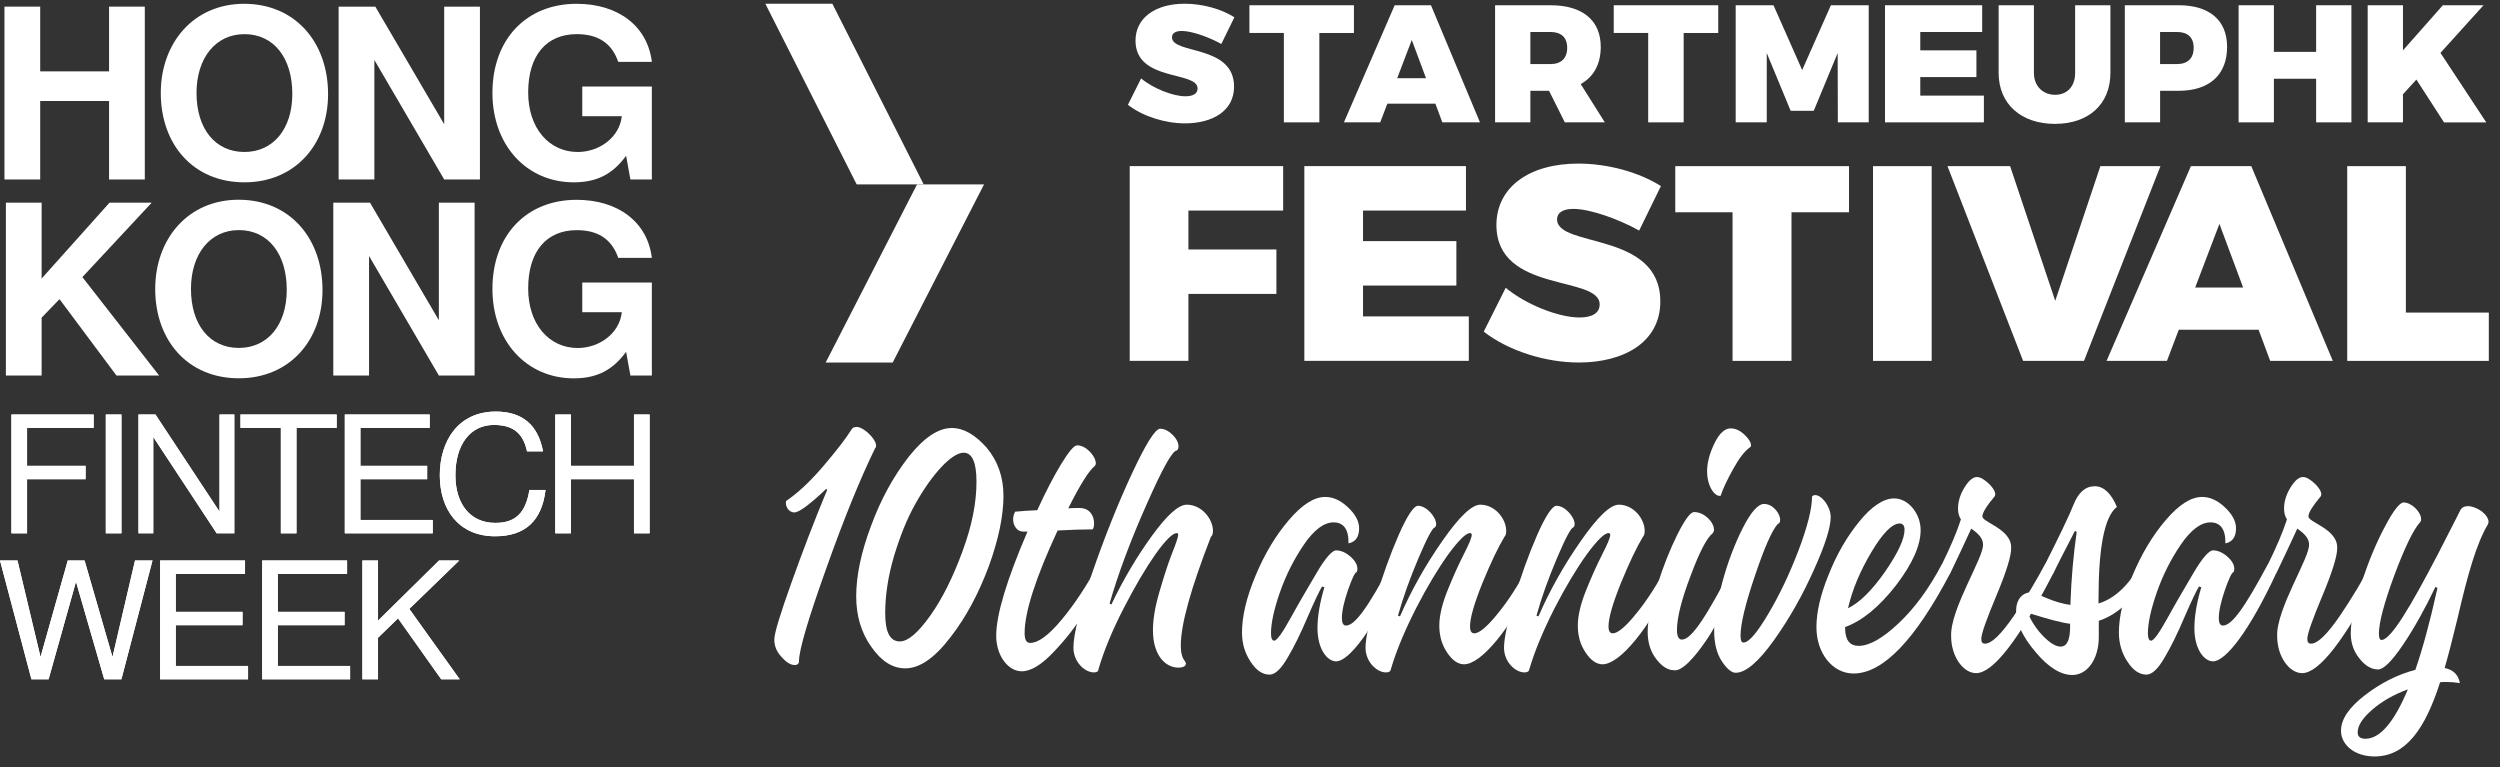 <svg width="189" height="58" viewBox="0 0 189 58" fill="none" xmlns="http://www.w3.org/2000/svg">
<rect x="0" y="0" width="189" height="58" fill="#333333" stroke="none"/>
<path d="M10.947 13.569H8.245V7.636H3.039V13.569H0.337V0.502H3.039V5.395H8.245V0.502H10.947V13.569Z" fill="white"/>
<path d="M24.802 7.116C24.802 10.934 22.297 13.784 18.478 13.784C14.623 13.784 12.155 10.934 12.155 7.026C12.155 3.28 14.605 0.287 18.46 0.287C22.297 0.287 24.802 3.173 24.802 7.116ZM22.099 7.098C22.099 4.373 20.694 2.581 18.478 2.581C16.298 2.581 14.857 4.391 14.857 7.026C14.857 9.769 16.298 11.49 18.478 11.49C20.64 11.49 22.099 9.769 22.099 7.098Z" fill="white"/>
<path d="M36.283 13.569H33.581L28.302 4.535V13.569H25.6V0.502H28.374L33.581 9.392V0.502H36.283V13.569Z" fill="white"/>
<path d="M49.28 13.569H47.658L47.334 11.776C46.325 13.157 45.136 13.784 43.371 13.784C39.822 13.784 37.228 10.988 37.228 7.026C37.228 2.957 39.804 0.287 43.587 0.287C46.758 0.287 48.956 1.99 49.28 4.678H46.74C46.217 3.155 45.082 2.581 43.605 2.581C41.317 2.581 39.93 4.176 39.93 6.991C39.93 9.679 41.497 11.49 43.677 11.49C45.28 11.49 46.83 10.414 47.01 8.783H44.019V6.542H49.28V13.569Z" fill="white"/>
<path d="M12.028 28.388H8.804L4.498 22.616L3.147 24.015V28.388H0.445V15.321H3.147V21.057L8.281 15.321H11.47L6.228 20.949L12.028 28.388Z" fill="white"/>
<path d="M24.381 21.93C24.381 25.748 21.877 28.598 18.058 28.598C14.202 28.598 11.734 25.748 11.734 21.84C11.734 18.094 14.184 15.1 18.04 15.1C21.877 15.1 24.381 17.986 24.381 21.93ZM21.679 21.912C21.679 19.187 20.273 17.395 18.058 17.395C15.878 17.395 14.437 19.205 14.437 21.84C14.437 24.583 15.878 26.303 18.058 26.303C20.219 26.303 21.679 24.583 21.679 21.912Z" fill="white"/>
<path d="M35.88 28.388H33.178L27.9 19.354V28.388H25.197V15.321H27.972L33.178 24.212V15.321H35.88V28.388Z" fill="white"/>
<path d="M49.28 28.388H47.658L47.334 26.596C46.325 27.976 45.136 28.603 43.371 28.603C39.822 28.603 37.228 25.807 37.228 21.846C37.228 17.777 39.804 15.106 43.587 15.106C46.758 15.106 48.956 16.809 49.28 19.497H46.74C46.217 17.974 45.082 17.4 43.605 17.4C41.317 17.4 39.93 18.996 39.93 21.81C39.93 24.498 41.497 26.309 43.677 26.309C45.28 26.309 46.83 25.233 47.01 23.602H44.019V21.362H49.28V28.388Z" fill="white"/>
<path d="M69.327 13.942L62.422 27.406H67.488L74.392 13.942H69.327Z" fill="white"/>
<path d="M64.765 13.941L57.86 0.282H62.926L69.831 13.941H64.765Z" fill="white"/>
<path d="M93.32 1.305L92.332 3.325C91.41 2.809 90.1 2.341 89.346 2.341C88.897 2.341 88.602 2.492 88.602 2.822C88.602 4.124 93.295 3.353 93.295 6.549C93.295 8.43 91.603 9.326 89.59 9.326C88.066 9.326 86.397 8.796 85.269 7.924L86.268 5.928C87.19 6.699 88.69 7.279 89.615 7.279C90.18 7.279 90.537 7.09 90.537 6.685C90.537 5.346 85.844 6.193 85.844 3.074C85.844 1.368 87.317 0.282 89.563 0.282C90.934 0.282 92.346 0.687 93.32 1.305Z" fill="white"/>
<path d="M99.742 2.491V9.25H97.061V2.491H94.457V0.397H102.357V2.494H99.742V2.491Z" fill="white"/>
<path d="M104.884 7.836L104.344 9.25H101.6L105.437 0.397H108.181L111.886 9.25H109.04L108.514 7.836H104.884ZM106.731 3.022L105.627 5.914H107.807L106.731 3.022Z" fill="white"/>
<path d="M115.696 6.863V9.25H113.028V0.397H117.221C119.632 0.397 121.016 1.535 121.016 3.541C121.016 4.854 120.477 5.816 119.502 6.357L121.325 9.25H118.3L117.108 6.863H115.696ZM117.221 4.843C118.016 4.843 118.479 4.413 118.479 3.618C118.479 2.822 118.016 2.418 117.221 2.418H115.696V4.843H117.221Z" fill="white"/>
<path d="M127.284 2.491V9.25H124.603V2.491H121.999V0.397H129.899V2.494H127.284V2.491Z" fill="white"/>
<path d="M138.941 9.25L138.928 4.009L137.119 8.378H135.374L133.566 4.009V9.25H131.218V0.397H134.077L136.244 5.297L138.416 0.397H141.275V9.25H138.941Z" fill="white"/>
<path d="M145.173 2.418V3.807H149.417V5.827H145.173V7.229H149.982V9.25H142.506V0.397H149.852V2.418H145.173Z" fill="white"/>
<path d="M159.547 5.513C159.547 7.861 157.918 9.365 155.355 9.365C152.792 9.365 151.097 7.861 151.097 5.513V0.397H153.764V5.513C153.764 6.535 154.469 7.167 155.366 7.167C156.263 7.167 156.88 6.549 156.88 5.513V0.397H159.547V5.513Z" fill="white"/>
<path d="M164.713 0.397C167.034 0.397 168.369 1.535 168.369 3.541C168.369 5.649 167.036 6.863 164.713 6.863H163.304V9.25H160.637V0.397H164.713ZM163.301 4.843H164.584C165.379 4.843 165.842 4.413 165.842 3.618C165.842 2.822 165.379 2.418 164.584 2.418H163.301V4.843Z" fill="white"/>
<path d="M175.099 9.25V5.953H171.906V9.25H169.239V0.397H171.906V3.921H175.099V0.397H177.766V9.25H175.099Z" fill="white"/>
<path d="M182.677 6.016L181.664 7.128V9.25H178.997V0.397H181.664V3.807L184.678 0.397H187.755L184.499 3.998L187.962 9.253H184.769L182.68 6.018L182.677 6.016Z" fill="white"/>
<path d="M89.844 15.918V18.86H96.496V22.22H89.844V27.28H85.406V12.558H97.006V15.918H89.841H89.844Z" fill="white"/>
<path d="M103.045 15.918V18.228H110.102V21.588H103.045V23.92H111.041V27.28H98.608V12.558H110.826V15.918H103.042H103.045Z" fill="white"/>
<path d="M125.564 14.07L123.92 17.43C122.384 16.569 120.21 15.792 118.952 15.792C118.206 15.792 117.716 16.044 117.716 16.59C117.716 18.753 125.52 17.474 125.52 22.786C125.52 25.916 122.704 27.406 119.357 27.406C116.819 27.406 114.047 26.523 112.17 25.074L113.832 21.755C115.368 23.037 117.862 24.002 119.398 24.002C120.336 24.002 120.934 23.688 120.934 23.015C120.934 20.79 113.13 22.195 113.13 17.009C113.13 14.174 115.583 12.367 119.315 12.367C121.597 12.367 123.942 13.039 125.564 14.067V14.07Z" fill="white"/>
<path d="M135.437 16.047V27.283H130.981V16.047H126.651V12.561H139.786V16.047H135.437Z" fill="white"/>
<path d="M141.6 27.283V12.561H146.034V27.283H141.6Z" fill="white"/>
<path d="M147.229 12.558H151.963L155.376 22.744L158.79 12.558H163.331L157.551 27.28H152.946L147.229 12.558Z" fill="white"/>
<path d="M164.716 24.929L163.822 27.28H159.258L165.633 12.558H170.196L176.359 27.28H171.625L170.75 24.929H164.716ZM167.788 16.927L165.955 21.736H169.58L167.788 16.927Z" fill="white"/>
<path d="M188.154 23.628V27.283H177.45V12.561H181.884V23.631H188.154V23.628Z" fill="white"/>
<path d="M7.08 32.345H2.046V35.216H6.47V36.226H2.046V40.317H0.864V31.334H7.08V32.345Z" fill="white"/>
<path d="M9.182 40.317H7.999V31.334H9.182V40.317Z" fill="white"/>
<path d="M17.715 40.317H16.38L11.588 33.035V40.317H10.469V31.334H11.753L16.596 38.678V31.334H17.715V40.317Z" fill="white"/>
<path d="M25.452 32.345H22.414V40.317H21.232V32.345H18.181V31.334H25.452V32.345Z" fill="white"/>
<path d="M32.714 40.317H26.066V31.334H32.485V32.345H27.248V35.216H32.294V36.226H27.248V39.307H32.714V40.317Z" fill="white"/>
<path d="M41.243 37.039C40.963 39.381 39.692 40.539 37.429 40.539C34.709 40.539 33.248 38.555 33.248 35.931C33.248 33.306 34.671 31.113 37.48 31.113C39.514 31.113 40.684 32.148 41.052 34.119H39.844C39.552 32.751 38.789 32.123 37.34 32.123C35.548 32.123 34.43 33.614 34.43 35.918C34.43 38.161 35.599 39.529 37.442 39.529C39.006 39.529 39.743 38.74 40.023 37.039H41.243Z" fill="white"/>
<path d="M49.11 40.317H47.928V36.226H43.161V40.317H41.979V31.334H43.161V35.216H47.928V31.334H49.11V40.317Z" fill="white"/>
<path d="M11.529 42.371L9.177 51.354H7.881L5.745 43.973L3.673 51.354H2.377L0 42.371H1.322L3.063 49.666L5.123 42.371H6.394L8.504 49.666L10.207 42.371H11.529Z" fill="white"/>
<path d="M18.753 51.354H12.105V42.371H18.524V43.382H13.287V46.253H18.334V47.263H13.287V50.344H18.753V51.354Z" fill="white"/>
<path d="M26.468 51.354H19.821V42.371H26.24V43.382H21.003V46.253H26.049V47.263H21.003V50.344H26.468V51.354Z" fill="white"/>
<path d="M34.756 51.354H33.358L30.091 46.746L28.578 48.212V51.354H27.396V42.371H28.578V46.918L33.193 42.371H34.718L30.943 46.031L34.756 51.354Z" fill="white"/>
<path d="M7.08 32.349H2.046V35.22H6.47V36.231H2.046V40.322H0.864V31.339H7.08V32.349Z" fill="white"/>
<path d="M9.182 40.322H7.999V31.339H9.182V40.322Z" fill="white"/>
<path d="M17.715 40.322H16.38L11.588 33.039V40.322H10.469V31.339H11.753L16.596 38.683V31.339H17.715V40.322Z" fill="white"/>
<path d="M25.452 32.349H22.414V40.322H21.232V32.349H18.181V31.339H25.452V32.349Z" fill="white"/>
<path d="M32.714 40.322H26.066V31.339H32.485V32.349H27.248V35.22H32.294V36.231H27.248V39.311H32.714V40.322Z" fill="white"/>
<path d="M41.243 37.044C40.963 39.385 39.692 40.544 37.429 40.544C34.709 40.544 33.248 38.56 33.248 35.935C33.248 33.31 34.671 31.117 37.48 31.117C39.514 31.117 40.684 32.152 41.052 34.124H39.844C39.552 32.756 38.789 32.127 37.34 32.127C35.548 32.127 34.43 33.618 34.43 35.923C34.43 38.165 35.599 39.533 37.442 39.533C39.006 39.533 39.743 38.745 40.023 37.044H41.243Z" fill="white"/>
<path d="M49.11 40.322H47.928V36.231H43.161V40.322H41.979V31.339H43.161V35.22H47.928V31.339H49.11V40.322Z" fill="white"/>
<path d="M11.529 42.376L9.177 51.359H7.881L5.745 43.978L3.673 51.359H2.377L0 42.376H1.322L3.063 49.671L5.123 42.376H6.394L8.504 49.671L10.207 42.376H11.529Z" fill="white"/>
<path d="M18.753 51.359H12.105V42.376H18.524V43.386H13.287V46.258H18.334V47.268H13.287V50.348H18.753V51.359Z" fill="white"/>
<path d="M26.468 51.359H19.821V42.376H26.24V43.386H21.003V46.258H26.049V47.268H21.003V50.348H26.468V51.359Z" fill="white"/>
<path d="M34.756 51.359H33.358L30.091 46.75L28.578 48.217V51.359H27.396V42.376H28.578V46.923L33.193 42.376H34.718L30.943 46.036L34.756 51.359Z" fill="white"/>
<path d="M60.079 50.276C59.775 50.276 59.45 50.081 59.081 49.663C58.712 49.273 58.538 48.827 58.538 48.353C58.538 47.88 58.972 46.458 59.819 44.09C60.665 41.721 61.555 39.38 62.532 37.039L62.466 36.955C61.208 38.154 60.405 38.739 60.057 38.739C59.602 38.739 59.341 38.237 59.428 37.875C60.296 37.29 61.229 36.426 62.228 35.255C63.226 34.085 63.942 33.165 64.376 32.469C64.463 32.329 64.593 32.274 64.745 32.274C65.396 32.274 66.546 33.528 66.156 33.89C65.027 36.203 63.79 39.241 62.445 43.031C61.077 46.849 60.405 49.162 60.405 49.97C60.405 50.165 60.296 50.276 60.079 50.276Z" fill="white"/>
<path d="M68.44 50.527C67.485 50.527 66.638 49.998 65.879 48.911C65.119 47.852 64.729 46.57 64.729 45.093C64.729 43.532 65.098 41.749 65.857 39.742C66.595 37.736 67.55 36.008 68.7 34.531C69.85 33.082 70.936 32.357 71.956 32.357C72.845 32.357 73.713 32.859 74.582 33.834C75.428 34.837 75.862 36.064 75.862 37.485C75.862 38.99 75.493 40.773 74.755 42.808C73.996 44.842 73.041 46.654 71.847 48.186C70.653 49.747 69.525 50.527 68.44 50.527ZM68.028 48.493C68.635 48.493 69.395 47.852 70.328 46.542C71.239 45.26 72.042 43.644 72.759 41.693C73.475 39.77 73.822 38.014 73.822 36.426C73.822 34.949 73.496 34.224 72.845 34.224C71.956 34.224 70.436 35.868 69.199 38.098C68.57 39.213 68.049 40.523 67.593 42.027C67.138 43.56 66.921 45.009 66.921 46.375C66.921 47.796 67.29 48.493 68.028 48.493Z" fill="white"/>
<path d="M83.061 42.613C83.321 42.613 83.668 43.003 83.668 43.337C82.778 45.149 81.585 47.267 79.697 49.245C78.763 50.248 77.939 50.75 77.244 50.75C76.203 50.75 75.313 49.552 75.313 48.075C75.313 46.486 76.094 43.867 77.678 40.188H77.331C76.897 40.188 76.593 39.742 76.593 39.269C76.593 39.073 76.637 38.878 76.745 38.683C77.288 38.627 77.83 38.6 78.416 38.572C79.067 37.151 79.675 35.98 80.239 35.06C80.803 34.141 81.194 33.667 81.433 33.667C82.127 33.667 82.844 34.503 82.844 35.032C82.844 35.116 82.8 35.2 82.735 35.255C82.323 35.59 81.65 36.649 80.76 38.432C80.977 38.405 81.259 38.405 81.606 38.405C82.388 38.405 82.713 38.99 82.713 39.575C82.713 39.77 82.67 39.937 82.605 40.021C81.845 40.021 80.977 40.049 79.957 40.105C78.286 43.7 77.461 46.291 77.461 47.852C77.461 48.353 77.592 48.604 77.874 48.604C78.503 48.604 79.284 48.019 80.261 46.849C81.238 45.678 82.171 44.257 83.061 42.613Z" fill="white"/>
<path d="M82.692 50.834C82.02 50.834 81.152 50.053 81.152 48.967C81.152 47.935 81.629 46.04 82.562 43.337C83.496 40.634 84.494 38.126 85.557 35.841C86.621 33.556 87.337 32.413 87.706 32.413C88.01 32.413 88.313 32.552 88.639 32.859C88.943 33.165 89.095 33.472 89.095 33.751C89.095 33.89 89.051 34.001 88.965 34.057C88.639 34.057 87.879 35.423 86.686 38.126C85.47 40.857 84.537 43.365 83.886 45.622L84.016 45.706C84.906 43.839 85.926 42.111 87.076 40.523C88.227 38.934 89.095 38.154 89.724 38.154C90.853 38.154 91.699 39.241 91.699 40.132C91.699 40.355 91.656 40.495 91.547 40.578C90.028 44.48 89.268 47.211 89.268 48.799C89.268 49.357 89.377 49.747 89.572 49.97C89.637 50.081 89.659 50.137 89.659 50.137C89.659 50.36 89.464 50.471 89.073 50.471C88.14 50.471 87.163 49.58 87.163 47.657C87.163 46.849 87.315 45.901 87.641 44.786C87.966 43.672 88.27 42.696 88.596 41.86C88.921 41.052 89.073 40.578 89.073 40.439C89.073 40.355 89.03 40.3 88.965 40.3C88.661 40.3 88.118 40.829 87.359 41.888C86.599 42.975 85.796 44.34 84.95 45.985C84.103 47.629 83.452 49.19 83.04 50.611C83.04 50.75 82.931 50.834 82.692 50.834Z" fill="white"/>
<path d="M95.978 51.001C95.436 51.001 94.958 50.666 94.546 50.026C94.112 49.385 93.895 48.632 93.895 47.824C93.895 46.57 94.242 45.149 94.915 43.532C95.587 41.916 96.412 40.523 97.432 39.324C98.43 38.154 99.342 37.569 100.188 37.569C100.774 37.569 101.339 37.819 101.903 38.349C102.467 38.878 102.749 39.408 102.749 39.937C102.749 40.578 102.489 40.968 101.946 41.08C101.968 40.021 101.577 39.491 100.818 39.491C100.102 39.491 99.342 40.049 98.582 41.163C97.823 42.278 97.215 43.477 96.759 44.786C96.304 46.096 96.087 47.127 96.087 47.88C96.087 48.242 96.173 48.437 96.325 48.437C96.521 48.437 96.933 47.88 97.562 46.737C98.192 45.594 98.865 44.452 99.537 43.309C100.21 42.167 100.709 41.609 101.013 41.609C101.382 41.609 101.751 41.777 102.098 42.083C102.445 42.39 102.619 42.696 102.619 43.003C102.619 43.114 102.597 43.198 102.554 43.254C102.424 43.282 102.207 43.755 101.903 44.619C101.599 45.511 101.447 46.208 101.447 46.737C101.447 47.099 101.556 47.294 101.751 47.294C102.424 47.294 103.379 45.985 105.18 42.613C105.419 42.613 105.788 42.975 105.788 43.337C103.769 47.685 101.968 49.998 101.013 49.998C100.34 49.998 99.602 49.078 99.602 47.49C99.602 46.598 99.776 45.567 100.123 44.396L99.95 44.34C99.754 44.647 99.385 45.427 98.865 46.626C98.344 47.852 97.844 48.883 97.345 49.719C96.846 50.583 96.39 51.001 95.978 51.001Z" fill="white"/>
<path d="M104.775 50.834C104.103 50.834 103.234 50.053 103.234 48.967C103.234 48.27 103.495 47.072 103.994 45.316C104.493 43.588 105.079 41.972 105.73 40.467C106.381 38.99 106.88 38.237 107.206 38.237C107.835 38.237 108.573 39.073 108.573 39.631C108.573 39.742 108.53 39.826 108.465 39.882C108.313 39.882 107.9 40.634 107.249 42.167C106.598 43.7 106.077 45.149 105.687 46.542L105.839 46.598C106.685 44.647 107.749 42.752 109.029 40.913C110.309 39.073 111.264 38.154 111.915 38.154C113.044 38.154 113.869 39.241 113.869 40.132C113.869 40.355 113.825 40.495 113.738 40.578C113.283 41.331 112.718 42.501 112.089 44.034C111.46 45.594 111.134 46.709 111.134 47.35C111.134 47.712 111.243 47.88 111.46 47.88C111.829 47.88 112.436 47.378 113.239 46.375C114.042 45.4 114.845 44.145 115.648 42.613C115.887 42.613 116.256 42.975 116.256 43.337C114.151 47.657 111.959 50.221 110.678 50.221C110.223 50.221 109.789 49.914 109.398 49.329C109.007 48.744 108.812 48.075 108.812 47.294C108.812 46.598 109.007 45.706 109.42 44.675C109.832 43.644 110.244 42.724 110.657 41.916C111.069 41.108 111.264 40.634 111.264 40.439C111.264 40.355 111.221 40.3 111.134 40.3C110.83 40.3 110.288 40.829 109.506 41.888C108.725 42.975 107.9 44.34 107.054 45.985C106.208 47.657 105.557 49.19 105.144 50.611C105.123 50.75 105.014 50.834 104.775 50.834Z" fill="white"/>
<path d="M115.245 50.834C114.572 50.834 113.704 50.053 113.704 48.967C113.704 48.27 113.965 47.072 114.464 45.316C114.963 43.588 115.549 41.972 116.2 40.467C116.851 38.99 117.35 38.237 117.676 38.237C118.305 38.237 119.043 39.073 119.043 39.631C119.043 39.742 119 39.826 118.934 39.882C118.783 39.882 118.37 40.634 117.719 42.167C117.068 43.7 116.547 45.149 116.157 46.542L116.308 46.598C117.155 44.647 118.218 42.752 119.499 40.913C120.779 39.073 121.734 38.154 122.385 38.154C123.514 38.154 124.338 39.241 124.338 40.132C124.338 40.355 124.295 40.495 124.208 40.578C123.752 41.331 123.188 42.501 122.559 44.034C121.929 45.594 121.604 46.709 121.604 47.35C121.604 47.712 121.712 47.88 121.929 47.88C122.298 47.88 122.906 47.378 123.709 46.375C124.512 45.4 125.315 44.145 126.118 42.613C126.357 42.613 126.726 42.975 126.726 43.337C124.62 47.657 122.428 50.221 121.148 50.221C120.692 50.221 120.258 49.914 119.868 49.329C119.477 48.744 119.282 48.075 119.282 47.294C119.282 46.598 119.477 45.706 119.889 44.675C120.302 43.644 120.714 42.724 121.126 41.916C121.539 41.108 121.734 40.634 121.734 40.439C121.734 40.355 121.691 40.3 121.604 40.3C121.3 40.3 120.757 40.829 119.976 41.888C119.195 42.975 118.37 44.34 117.524 45.985C116.677 47.657 116.026 49.19 115.614 50.611C115.592 50.75 115.484 50.834 115.245 50.834Z" fill="white"/>
<path d="M130.077 37.485C129.665 37.569 129.057 36.816 129.057 35.618C129.057 34.977 129.252 34.252 129.621 33.5C129.99 32.747 130.402 32.385 130.836 32.385C131.205 32.385 131.553 32.552 131.878 32.859C132.204 33.165 132.377 33.444 132.377 33.667C132.377 33.751 132.334 33.806 132.269 33.834C131.856 34.141 131.444 34.698 131.032 35.45C130.598 36.231 130.272 36.9 130.077 37.485ZM126.539 50.666C126.084 50.666 125.65 50.388 125.216 49.831C124.782 49.273 124.564 48.576 124.564 47.768C124.564 46.904 124.803 45.762 125.281 44.285C125.736 42.808 126.257 41.526 126.822 40.383C127.386 39.269 127.798 38.711 128.08 38.711C128.84 38.711 129.578 39.464 129.578 40.049C129.578 40.16 129.534 40.244 129.469 40.328C129.057 40.634 128.493 41.693 127.82 43.504C127.125 45.316 126.778 46.709 126.778 47.629C126.778 48.103 126.908 48.353 127.147 48.353C127.907 48.353 129.035 46.542 131.097 42.613C131.336 42.613 131.705 42.975 131.705 43.337C131.683 43.365 131.531 43.7 131.227 44.313C130.923 44.926 130.706 45.372 130.554 45.65C130.402 45.929 130.164 46.375 129.838 46.988C129.513 47.601 129.23 48.075 128.992 48.409C128.254 49.496 127.19 50.806 126.539 50.666Z" fill="white"/>
<path d="M131.217 50.862C130.913 50.862 130.566 50.583 130.175 49.998C129.784 49.413 129.589 48.632 129.589 47.657C129.589 46.737 129.806 45.511 130.218 43.978C130.631 42.473 131.151 41.108 131.759 39.909C132.367 38.711 132.909 38.098 133.365 38.098C134.038 38.098 134.58 38.823 134.58 39.296C134.58 39.491 134.515 39.575 134.407 39.603C133.951 40.105 133.387 41.414 132.671 43.532C131.954 45.65 131.586 47.155 131.586 48.047C131.586 48.409 131.651 48.576 131.803 48.576C132.215 48.576 132.823 47.852 133.669 46.431C134.515 45.009 135.275 43.421 135.969 41.609C136.642 39.826 136.989 38.46 136.989 37.541C137.055 37.457 137.12 37.429 137.228 37.429C137.727 37.429 138.4 38.293 138.4 39.101C138.4 39.854 137.988 41.191 137.141 43.059C136.295 44.954 135.297 46.737 134.125 48.381C132.953 50.026 131.976 50.862 131.217 50.862Z" fill="white"/>
<path d="M146.827 42.613C147.066 42.613 147.435 42.975 147.435 43.337C144.787 48.381 142.357 50.917 140.121 50.917C138.559 50.917 137.322 49.413 137.322 47.406C137.322 46.291 137.625 44.954 138.255 43.421C138.862 41.888 139.644 40.55 140.577 39.408C141.51 38.265 142.4 37.68 143.203 37.68C144.266 37.68 145.2 38.823 145.2 40.077C145.2 41.247 144.57 42.641 143.333 44.257C142.074 45.873 140.794 46.932 139.492 47.406V47.49C139.492 48.381 139.839 48.827 140.512 48.827C141.315 48.827 142.313 48.27 143.528 47.127C144.744 45.985 145.851 44.48 146.827 42.613ZM143.615 39.575C143.051 39.575 142.335 40.3 141.488 41.721C140.642 43.142 140.034 44.563 139.709 45.985C140.577 45.567 141.51 44.647 142.508 43.226C143.485 41.804 143.984 40.745 143.984 40.049C143.984 39.742 143.854 39.575 143.615 39.575Z" fill="white"/>
<path d="M154.624 42.613C154.863 42.613 155.232 42.975 155.232 43.337C152.628 48.381 150.675 50.889 149.394 50.889C148.418 50.889 147.506 49.635 147.506 48.103C147.419 46.04 150.024 42.083 149.915 41.136C149.915 40.745 149.611 40.355 149.025 39.965C148.526 41.052 148.005 42.167 147.441 43.337C147.181 43.337 146.833 42.947 146.833 42.613C147.463 41.331 147.94 40.216 148.244 39.269C148.092 39.018 148.027 38.767 148.027 38.46C148.027 37.931 148.179 37.401 148.504 36.872C148.83 36.342 149.134 36.064 149.459 36.064C149.72 36.064 150.045 36.259 150.414 36.621C150.783 37.011 150.913 37.318 150.805 37.513C150.175 38.265 149.872 38.767 149.872 39.018C149.785 39.491 152.129 39.965 152.042 41.47C152.042 42.055 151.673 43.254 150.913 45.065C150.154 46.877 149.785 47.935 149.785 48.298C149.785 48.549 149.872 48.66 150.067 48.66C150.566 48.66 151.282 47.963 152.259 46.542C153.214 45.121 153.995 43.811 154.624 42.613Z" fill="white"/>
<path d="M162.467 43.337C161.382 45.26 160.123 46.458 158.669 46.932V48.158C158.669 49.831 157.801 51.029 156.673 51.029C155.805 51.029 154.871 50.471 153.895 49.301C152.918 48.158 152.419 47.099 152.419 46.124C152.419 45.344 152.896 44.786 153.526 44.786C153.656 44.786 154.047 44.926 154.698 45.204C155.349 45.483 155.956 45.65 156.521 45.734C156.586 43.727 156.759 41.888 156.998 40.216L156.868 40.132C156 41.804 155.457 42.864 155.24 43.337C154.98 43.337 154.633 42.947 154.633 42.613C155.674 40.55 156.391 39.073 156.759 38.154C157.128 37.234 157.649 36.76 158.365 36.76C159.038 36.76 159.602 37.29 160.037 38.321C159.103 39.045 158.648 41.359 158.648 45.26V45.622C159.863 45.26 160.926 44.257 161.859 42.613C162.098 42.613 162.467 42.975 162.467 43.337ZM155.783 48.883C156.26 48.883 156.499 48.381 156.499 47.406V47.155C155.935 47.099 154.871 46.821 153.287 46.319C153.591 47.016 154.003 47.629 154.502 48.13C155.002 48.632 155.436 48.883 155.783 48.883Z" fill="white"/>
<path d="M162.272 51.001C161.729 51.001 161.252 50.666 160.84 50.026C160.406 49.385 160.189 48.632 160.189 47.824C160.189 46.57 160.536 45.149 161.209 43.532C161.881 41.916 162.706 40.523 163.726 39.324C164.724 38.154 165.636 37.569 166.482 37.569C167.068 37.569 167.632 37.819 168.197 38.349C168.761 38.878 169.043 39.408 169.043 39.937C169.043 40.578 168.783 40.968 168.24 41.08C168.262 40.021 167.871 39.491 167.112 39.491C166.395 39.491 165.636 40.049 164.876 41.163C164.117 42.278 163.509 43.477 163.053 44.786C162.598 46.096 162.381 47.127 162.381 47.88C162.381 48.242 162.467 48.437 162.619 48.437C162.815 48.437 163.227 47.88 163.856 46.737C164.486 45.594 165.158 44.452 165.831 43.309C166.504 42.167 167.003 41.609 167.307 41.609C167.676 41.609 168.045 41.777 168.392 42.083C168.739 42.39 168.913 42.696 168.913 43.003C168.913 43.114 168.891 43.198 168.848 43.254C168.718 43.282 168.501 43.755 168.197 44.619C167.893 45.511 167.741 46.208 167.741 46.737C167.741 47.099 167.85 47.294 168.045 47.294C168.718 47.294 169.673 45.985 171.474 42.613C171.713 42.613 172.081 42.975 172.081 43.337C170.063 47.685 168.262 49.998 167.307 49.998C166.634 49.998 165.896 49.078 165.896 47.49C165.896 46.598 166.07 45.567 166.417 44.396L166.244 44.34C166.048 44.647 165.679 45.427 165.158 46.626C164.638 47.852 164.138 48.883 163.639 49.719C163.14 50.583 162.684 51.001 162.272 51.001Z" fill="white"/>
<path d="M179.273 42.613C179.512 42.613 179.88 42.975 179.88 43.337C177.276 48.381 175.323 50.889 174.042 50.889C173.066 50.889 172.154 49.635 172.154 48.103C172.068 46.04 174.672 42.083 174.563 41.136C174.563 40.745 174.26 40.355 173.674 39.965C173.174 41.052 172.654 42.167 172.089 43.337C171.829 43.337 171.482 42.947 171.482 42.613C172.111 41.331 172.588 40.216 172.892 39.269C172.74 39.018 172.675 38.767 172.675 38.46C172.675 37.931 172.827 37.401 173.153 36.872C173.478 36.342 173.782 36.064 174.108 36.064C174.368 36.064 174.694 36.259 175.062 36.621C175.431 37.011 175.562 37.318 175.453 37.513C174.824 38.265 174.52 38.767 174.52 39.018C174.433 39.491 176.777 39.965 176.69 41.47C176.69 42.055 176.321 43.254 175.562 45.065C174.802 46.877 174.433 47.935 174.433 48.298C174.433 48.549 174.52 48.66 174.715 48.66C175.214 48.66 175.931 47.963 176.907 46.542C177.862 45.121 178.643 43.811 179.273 42.613Z" fill="white"/>
<path d="M188.135 39.464C188.135 39.491 188.114 39.547 188.092 39.631C187.224 41.08 186.573 43.365 185.792 46.737C185.379 48.437 185.054 49.691 184.815 50.499C185.488 50.639 185.857 51.029 185.965 51.642C185.64 51.586 185.292 51.558 184.945 51.558C184.75 51.558 184.576 51.558 184.468 51.586C183.339 55.125 181.863 57.188 179.52 57.188C178.022 57.188 176.98 56.324 176.98 55.237C176.98 54.373 177.588 53.481 178.782 52.562C179.975 51.642 181.234 51.001 182.601 50.639C183.144 49.078 183.708 47.016 184.272 44.452L184.121 44.368C183.318 46.04 182.515 47.49 181.668 48.744C180.822 49.998 180.192 50.611 179.78 50.611C179.281 50.611 178.803 50.332 178.369 49.775C177.935 49.245 177.718 48.604 177.718 47.88C177.718 46.904 178 45.622 178.543 44.006C179.086 42.39 179.672 40.968 180.323 39.77C180.952 38.572 181.429 37.986 181.712 37.986C182.319 37.986 183.035 38.711 183.035 39.241C183.035 39.352 183.014 39.436 182.949 39.491C182.449 40.049 181.798 41.386 181.017 43.477C180.236 45.594 179.845 47.072 179.845 47.908C179.845 48.214 179.91 48.381 180.04 48.381C180.735 48.381 182.211 45.929 184.381 41.749C185.444 39.659 185.987 38.627 185.987 38.6C186.095 38.377 186.291 38.265 186.573 38.265C186.898 38.265 187.246 38.405 187.615 38.655C187.962 38.934 188.135 39.213 188.135 39.464ZM178.825 55.85C179.932 55.85 180.995 54.596 182.037 52.116C180.974 52.506 180.084 53.008 179.346 53.648C178.608 54.289 178.239 54.847 178.239 55.376C178.239 55.683 178.435 55.85 178.825 55.85Z" fill="white"/>
</svg>
